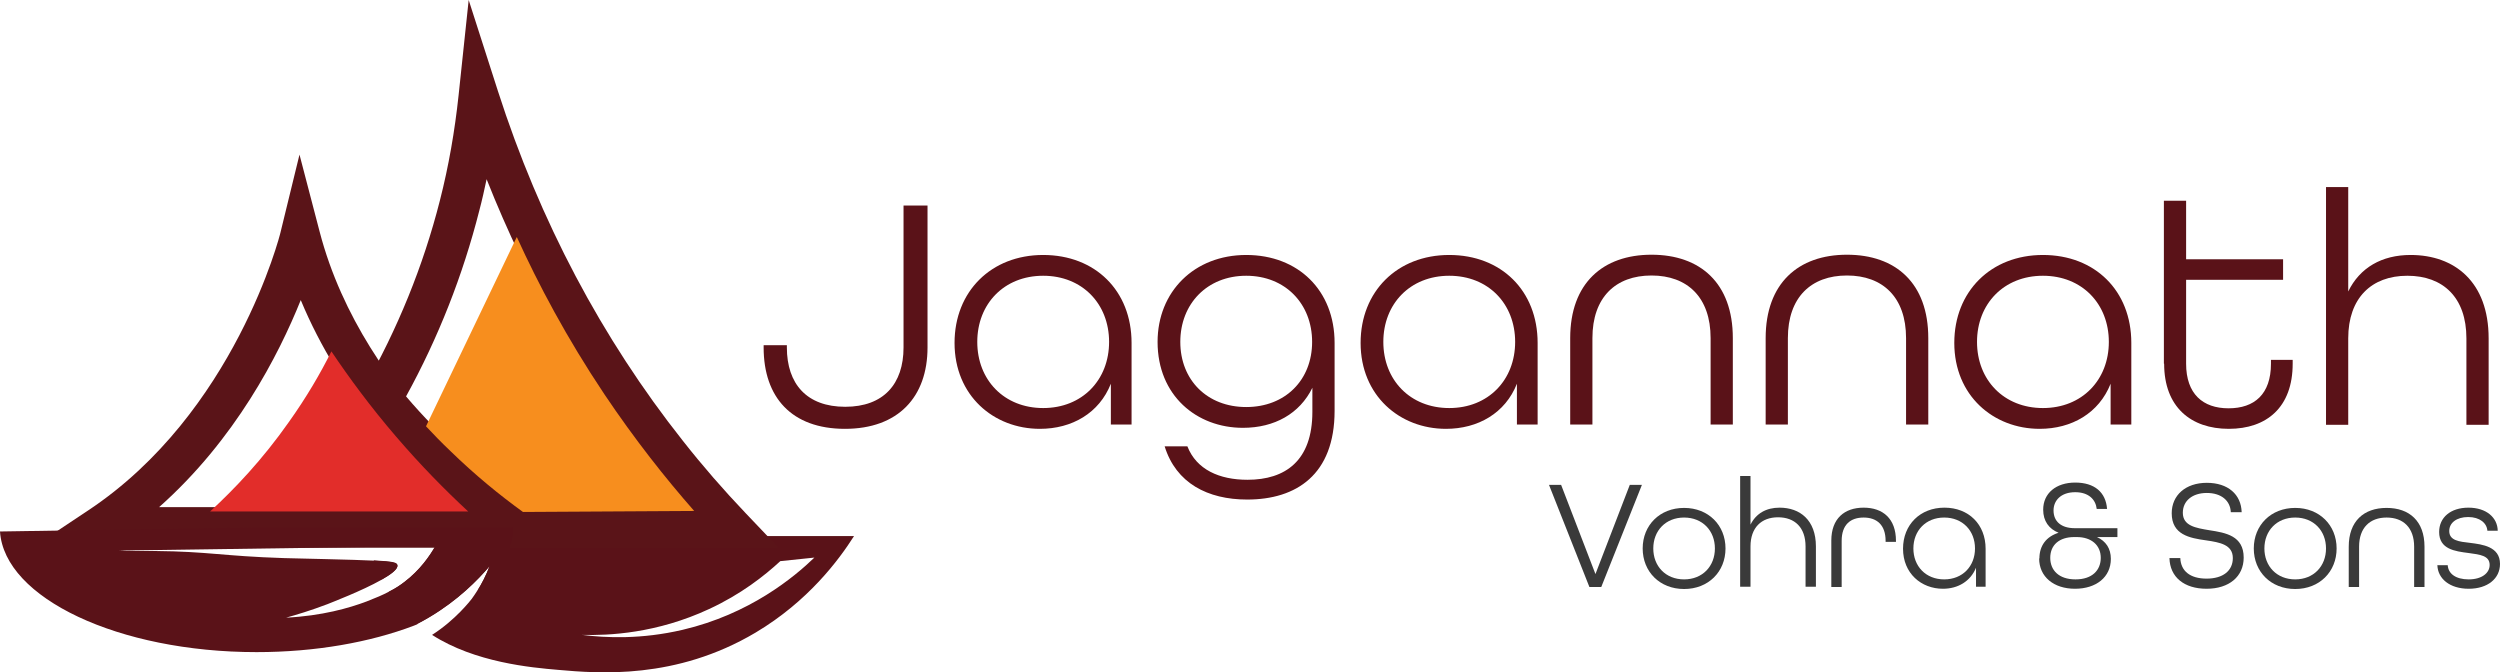 <svg width="517" height="139" viewBox="0 0 517 139" fill="none" xmlns="http://www.w3.org/2000/svg">
<g clip-path="url(#clip0_1_74)">
<path d="M78.908 119.869C78.281 118.664 77.707 117.301 77.289 115.886C81.362 116.095 82.041 116.305 82.198 116.829C82.407 117.615 80.944 118.716 78.908 119.869Z" fill="#5A1218"/>
<path d="M129.72 110.854L106.063 110.068L77.341 109.072H76.767C76.767 109.491 76.662 110.12 76.662 110.854C76.662 111.588 76.662 112.322 76.767 113.055C81.206 113.003 85.644 112.951 90.136 112.846C88.987 114.837 87.002 117.825 83.608 120.393C82.929 120.917 81.989 121.599 80.422 122.385C81.884 124.534 83.399 126.159 84.287 127.102C84.913 127.784 85.592 128.413 86.271 128.989C87.107 128.57 87.942 128.098 88.83 127.574C94.731 124.062 98.752 119.974 101.259 117.039C100.476 119.083 99.588 120.76 98.752 122.071C98.335 122.752 97.917 123.328 97.551 123.853C97.29 124.167 94.261 128.15 89.352 131.295C98.23 137.008 109.876 138.057 115.411 138.528C123.714 139.262 139.747 140.625 156.249 130.824C167.163 124.324 173.482 115.781 176.616 110.854H129.772H129.72ZM141.157 130.247C132.644 132.239 125.333 131.924 120.372 131.295C125.908 131.452 135.83 130.981 146.64 125.949C153.22 122.909 158.077 119.083 161.367 116.043C163.717 115.781 166.067 115.571 168.417 115.309C164.239 119.345 155.048 126.997 141.157 130.247Z" fill="#5A1218"/>
<path d="M160.949 113.265H106.22L105.123 112.531C97.238 107.028 89.927 100.738 83.294 93.872C80.631 91.094 78.02 88.107 75.566 85.119L73.738 82.865L75.2 80.35C82.198 68.085 87.525 55.034 90.971 41.459C92.799 34.331 94.052 27.045 94.836 19.707L96.924 0L102.982 18.869C111.599 45.652 124.446 69.972 141.209 91.147C145.282 96.336 149.669 101.367 154.212 106.137L160.949 113.213V113.265ZM108.883 104.879H141.731C139.329 102.101 136.927 99.271 134.681 96.388C120.581 78.62 109.197 58.703 100.632 37.056C100.162 39.258 99.692 41.407 99.118 43.555C95.723 56.921 90.658 69.814 83.973 81.974C85.749 84.071 87.577 86.063 89.457 88.002C95.358 94.187 101.938 99.847 108.936 104.827L108.883 104.879Z" fill="#5A1418"/>
<path d="M106.116 113.265H6.632L18.226 105.56C48.567 85.434 57.967 48.377 58.019 48.011L61.935 31.972L66.113 47.958C75.304 83.18 107.996 105.351 108.361 105.613L119.902 113.317H106.063L106.116 113.265ZM32.9 104.879H94C84.548 96.598 70.448 81.922 62.197 62.057C57.601 73.483 48.671 90.885 32.9 104.879Z" fill="#5A1418"/>
<path d="M53.058 109.072L0 109.911C0.888 123.695 24.544 134.859 53.058 134.859C65.278 134.859 76.558 132.815 85.54 129.408C85.801 129.304 86.062 129.199 86.323 129.094C86.323 129.094 86.323 129.094 86.271 129.041C87.107 128.622 87.942 128.15 88.83 127.626C94.731 124.115 98.752 120.026 101.259 117.091C100.476 119.135 99.588 120.813 98.752 122.123C103.087 118.559 105.75 114.418 106.063 110.068C106.063 109.753 106.063 109.439 106.063 109.072H53.006H53.058ZM83.556 120.393C82.877 120.917 81.937 121.599 80.37 122.385C79.221 123.014 77.707 123.643 75.827 124.377C72.223 125.739 66.583 127.364 59.168 127.731C61.257 127.155 64.233 126.264 67.68 124.953C68.568 124.586 74.887 122.175 78.856 119.922C80.892 118.768 82.354 117.668 82.146 116.882C82.041 116.41 81.31 116.148 77.237 115.938C75.043 115.833 71.91 115.729 67.367 115.624C61.204 115.466 60.943 115.466 58.698 115.414C45.903 114.995 43.188 114.051 32.064 113.946C29.244 113.946 24.544 113.946 24.544 113.894C24.544 113.894 25.38 113.894 26.111 113.842C42.979 113.58 59.794 113.37 76.662 113.108C81.101 113.055 85.54 113.003 90.031 112.898C88.882 114.89 86.898 117.877 83.503 120.446L83.556 120.393Z" fill="#5A1218"/>
<path d="M68.516 72.697C66.27 77.205 63.398 82.132 59.742 87.268C54.259 95.078 48.462 101.158 43.449 105.77H96.82C92.068 101.367 87.002 96.231 81.885 90.256C76.61 84.123 72.223 78.148 68.516 72.645V72.697Z" fill="#E22D2A"/>
<path d="M106.847 49.059C100.58 62.11 94.365 75.108 88.099 88.159C89.665 89.836 91.337 91.566 93.164 93.296C98.23 98.222 103.296 102.363 108.152 105.875C119.954 105.822 131.757 105.718 143.559 105.665C137.606 98.904 131.234 90.832 124.968 81.503C117.187 69.867 111.338 58.808 106.899 49.059H106.847Z" fill="#F78E1E"/>
<path d="M157.92 71.859V71.387H162.724V71.859C162.724 79.406 166.85 84.123 174.788 84.123C182.726 84.123 186.851 79.406 186.851 71.859V42.507H191.812V71.859C191.812 82.079 185.754 88.683 174.736 88.683C163.717 88.683 157.92 82.184 157.92 71.859Z" fill="#5A1218"/>
<path d="M197.4 70.915C197.4 60.275 204.972 52.728 215.73 52.728C226.488 52.728 234.008 60.118 234.008 70.915V87.792H229.726V79.354C227.323 85.434 221.683 88.683 215.051 88.683C205.494 88.683 197.4 81.817 197.4 70.915ZM229.36 70.706C229.36 62.843 223.824 57.026 215.73 57.026C207.636 57.026 202.1 62.843 202.1 70.706C202.1 78.567 207.636 84.385 215.73 84.385C223.824 84.385 229.36 78.567 229.36 70.706Z" fill="#5A1218"/>
<path d="M240.849 92.3H245.549C247.429 97.122 252.181 99.218 257.978 99.218C265.811 99.218 271.399 95.287 271.399 85.172V80.192C268.788 85.538 263.566 88.474 257.038 88.474C247.481 88.474 239.387 81.817 239.387 70.706C239.387 60.328 246.959 52.728 257.717 52.728C268.474 52.728 275.994 60.066 275.994 70.915V84.962C275.994 98.17 268.057 103.307 257.926 103.307C249.727 103.307 243.199 99.9 240.849 92.3ZM271.347 70.706C271.347 62.843 265.811 57.026 257.717 57.026C249.622 57.026 244.087 62.843 244.087 70.706C244.087 78.567 249.622 84.176 257.717 84.176C265.811 84.176 271.347 78.567 271.347 70.706Z" fill="#5A1218"/>
<path d="M281.373 70.915C281.373 60.275 288.946 52.728 299.703 52.728C310.461 52.728 317.981 60.118 317.981 70.915V87.792H313.699V79.354C311.297 85.434 305.657 88.683 299.024 88.683C289.468 88.683 281.373 81.817 281.373 70.915ZM313.333 70.706C313.333 62.843 307.798 57.026 299.703 57.026C291.609 57.026 286.073 62.843 286.073 70.706C286.073 78.567 291.609 84.385 299.703 84.385C307.798 84.385 313.333 78.567 313.333 70.706Z" fill="#5A1218"/>
<path d="M324.718 69.919C324.718 58.598 331.454 52.675 341.533 52.675C351.612 52.675 358.349 58.546 358.349 69.919V87.792H353.753V69.919C353.753 61.481 348.949 56.973 341.533 56.973C334.118 56.973 329.313 61.481 329.313 69.919V87.792H324.718V69.919Z" fill="#5A1218"/>
<path d="M365.138 69.919C365.138 58.598 371.874 52.675 381.953 52.675C392.032 52.675 398.769 58.546 398.769 69.919V87.792H394.173V69.919C394.173 61.481 389.369 56.973 381.953 56.973C374.538 56.973 369.733 61.481 369.733 69.919V87.792H365.138V69.919Z" fill="#5A1218"/>
<path d="M404.148 70.915C404.148 60.275 411.72 52.728 422.478 52.728C433.236 52.728 440.756 60.118 440.756 70.915V87.792H436.473V79.354C434.071 85.434 428.431 88.683 421.799 88.683C412.242 88.683 404.148 81.817 404.148 70.915ZM436.108 70.706C436.108 62.843 430.572 57.026 422.478 57.026C414.383 57.026 408.848 62.843 408.848 70.706C408.848 78.567 414.383 84.385 422.478 84.385C430.572 84.385 436.108 78.567 436.108 70.706Z" fill="#5A1218"/>
<path d="M447.492 75.213V41.511H452.088V53.619H472.141V57.864H452.088V75.213C452.088 81.45 455.534 84.438 460.861 84.438C466.188 84.438 469.634 81.555 469.634 75.213V74.427H474.126V75.213C474.126 84.228 468.747 88.683 460.913 88.683C453.08 88.683 447.544 84.176 447.544 75.213H447.492Z" fill="#5A1218"/>
<path d="M481.019 38.681H485.614V60.275C488.017 55.348 492.56 52.728 498.513 52.728C507.6 52.728 514.65 58.284 514.65 69.972V87.845H510.054V69.972C510.054 61.533 505.25 57.026 497.834 57.026C490.419 57.026 485.614 61.638 485.614 69.972V87.845H481.019V38.681Z" fill="#5A1218"/>
<path d="M320.279 100.267H322.838L329.94 118.716L337.042 100.267H339.549L331.141 121.389H328.687L320.331 100.267H320.279Z" fill="#3A3A3A"/>
<path d="M339.706 113.422C339.706 108.6 343.257 105.036 348.27 105.036C353.283 105.036 356.834 108.6 356.834 113.422C356.834 118.244 353.283 121.808 348.27 121.808C343.257 121.808 339.706 118.244 339.706 113.422ZM354.641 113.422C354.641 109.753 352.082 107.028 348.27 107.028C344.458 107.028 341.899 109.753 341.899 113.422C341.899 117.091 344.458 119.817 348.27 119.817C352.082 119.817 354.641 117.091 354.641 113.422Z" fill="#3A3A3A"/>
<path d="M359.863 98.432H362.004V108.495C363.153 106.189 365.242 104.984 368.01 104.984C372.24 104.984 375.53 107.552 375.53 113.003V121.337H373.389V113.003C373.389 109.072 371.143 106.975 367.697 106.975C364.25 106.975 362.004 109.124 362.004 113.003V121.337H359.863V98.432Z" fill="#3A3A3A"/>
<path d="M378.716 111.798C378.716 107.238 381.431 104.984 385.4 104.984C389.369 104.984 392.084 107.238 392.084 111.85V112.06H389.943V111.85C389.943 108.548 388.116 107.028 385.4 107.028C382.684 107.028 380.857 108.495 380.857 111.85V121.389H378.716V111.85V111.798Z" fill="#3A3A3A"/>
<path d="M393.547 113.475C393.547 108.495 397.098 104.984 402.111 104.984C407.124 104.984 410.623 108.443 410.623 113.475V121.337H408.639V117.406C407.49 120.236 404.879 121.756 401.798 121.756C397.307 121.756 393.547 118.559 393.547 113.475ZM408.43 113.422C408.43 109.753 405.871 107.028 402.059 107.028C398.247 107.028 395.688 109.753 395.688 113.422C395.688 117.091 398.247 119.817 402.059 119.817C405.871 119.817 408.43 117.091 408.43 113.422Z" fill="#3A3A3A"/>
<path d="M421.747 115.519C421.747 112.793 423.209 110.959 425.716 110.173C423.731 109.387 422.53 107.762 422.53 105.403C422.53 101.996 425.193 99.795 429.162 99.795C433.131 99.795 435.481 101.787 435.742 105.246H433.601C433.392 103.307 431.93 101.787 429.162 101.787C426.186 101.787 424.671 103.516 424.671 105.56C424.671 107.867 426.29 109.229 429.058 109.229H437.883V111.064H433.653C435.481 111.902 436.526 113.422 436.526 115.571C436.526 119.345 433.497 121.756 429.11 121.756C424.723 121.756 421.694 119.293 421.694 115.466L421.747 115.519ZM434.437 115.362C434.437 112.741 432.504 111.064 429.476 111.064H428.953C425.872 111.064 423.992 112.689 423.992 115.362C423.992 117.877 425.716 119.817 429.214 119.817C432.713 119.817 434.437 117.877 434.437 115.362Z" fill="#3A3A3A"/>
<path d="M448.589 115.414H450.887C450.991 118.087 452.923 119.66 456.318 119.66C459.712 119.66 461.749 118.035 461.749 115.414C461.749 112.636 459.086 112.164 456.213 111.745C452.819 111.273 449.111 110.592 449.111 106.137C449.111 102.416 451.983 99.847 456.37 99.847C460.757 99.847 463.472 102.258 463.577 105.927H461.331C461.227 103.516 459.347 101.944 456.37 101.944C453.393 101.944 451.409 103.569 451.409 106.032C451.409 108.758 454.072 109.177 456.892 109.649C460.287 110.173 463.994 110.802 463.994 115.309C463.994 119.24 460.966 121.756 456.318 121.756C451.67 121.756 448.746 119.345 448.641 115.414H448.589Z" fill="#3A3A3A"/>
<path d="M466.083 113.422C466.083 108.6 469.634 105.036 474.648 105.036C479.661 105.036 483.212 108.6 483.212 113.422C483.212 118.244 479.661 121.808 474.648 121.808C469.634 121.808 466.083 118.244 466.083 113.422ZM481.019 113.422C481.019 109.753 478.46 107.028 474.648 107.028C470.836 107.028 468.277 109.753 468.277 113.422C468.277 117.091 470.836 119.817 474.648 119.817C478.46 119.817 481.019 117.091 481.019 113.422Z" fill="#3A3A3A"/>
<path d="M485.719 113.055C485.719 107.762 488.852 105.036 493.552 105.036C498.252 105.036 501.386 107.762 501.386 113.055V121.389H499.244V113.055C499.244 109.124 496.999 107.028 493.552 107.028C490.106 107.028 487.86 109.124 487.86 113.055V121.389H485.719V113.055Z" fill="#3A3A3A"/>
<path d="M503.997 116.882H506.19C506.294 118.611 507.809 119.817 510.524 119.817C513.24 119.817 514.859 118.506 514.859 116.829C514.859 114.89 512.822 114.68 510.524 114.366C507.652 113.999 504.414 113.58 504.414 110.015C504.414 107.028 506.764 104.984 510.472 104.984C514.18 104.984 516.478 107.028 516.53 109.753H514.389C514.284 108.181 512.822 106.923 510.42 106.923C508.018 106.923 506.503 108.129 506.503 109.806C506.503 111.798 508.54 112.007 510.838 112.269C513.292 112.584 517 113.003 517 116.62C517 119.66 514.441 121.756 510.524 121.756C506.608 121.756 504.101 119.66 504.049 116.829L503.997 116.882Z" fill="#3A3A3A"/>
</g>
<defs>
<clipPath id="clip0_1_74">
<rect width="517" height="139" fill="white"/>
</clipPath>
</defs>
</svg>
